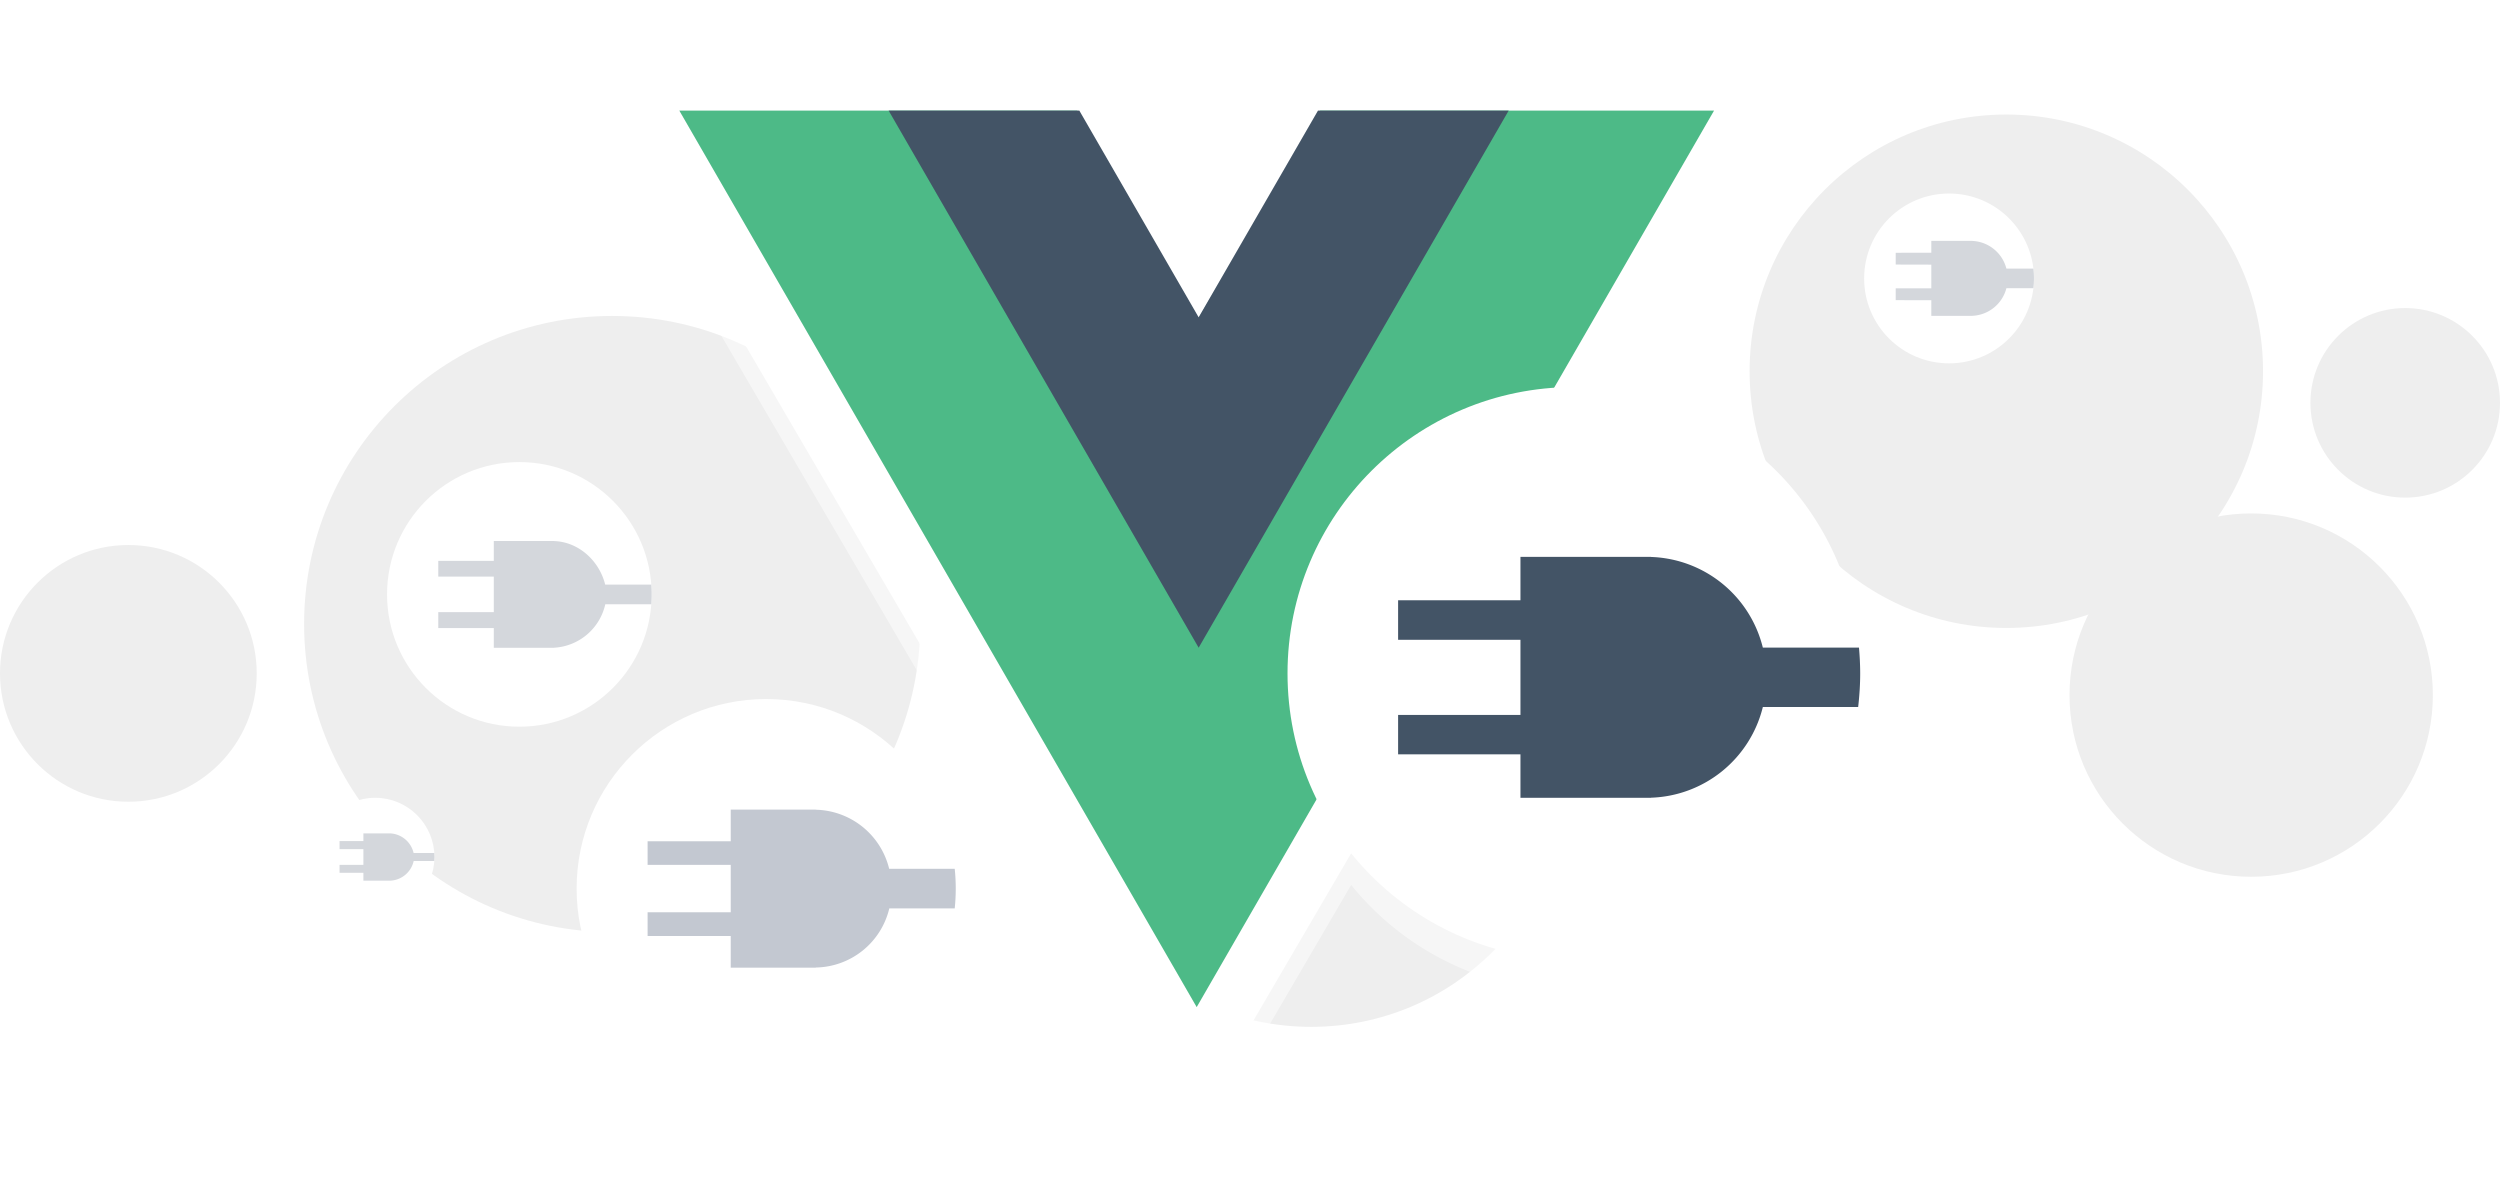 <svg xmlns="http://www.w3.org/2000/svg" xmlns:xlink="http://www.w3.org/1999/xlink" width="633" height="300" viewBox="0 0 633 300">
<defs>
    <style>
      .cls-1 {
        fill: #eee;
      }

      .cls-2, .cls-5, .cls-6 {
        fill: #fff;
      }

      .cls-3 {
        fill: #d4d7dc;
      }

      .cls-3, .cls-4, .cls-5, .cls-6, .cls-7, .cls-8 {
        fill-rule: evenodd;
      }

      .cls-4 {
        fill: #c3c8d1;
      }

      .cls-5 {
        opacity: 0.7;
        filter: url(#filter);
      }

      .cls-7 {
        fill: #4dba87;
      }

      .cls-8 {
        fill: #435466;
      }
    </style>
    <filter id="filter" x="403" y="230" width="381" height="324" filterUnits="userSpaceOnUse">
      <feOffset result="offset" dy="1" in="SourceAlpha"/>
      <feGaussianBlur result="blur" stdDeviation="5.196"/>
      <feFlood result="flood" flood-opacity="0.08"/>
      <feComposite result="composite" operator="in" in2="blur"/>
      <feOffset result="offset-2" dy="7" in="SourceAlpha"/>
      <feGaussianBlur result="blur-2" stdDeviation="4.472"/>
      <feFlood result="flood-2" flood-opacity="0.12"/>
      <feComposite result="composite-2" operator="in" in2="blur-2"/>
      <feBlend result="blend" mode="multiply" in2="composite"/>
      <feBlend result="blend-2" in="SourceGraphic"/>
    </filter>
  </defs>
  <g id="vue-components">
    <circle class="cls-1" cx="609" cy="102" r="24"/>
    <circle class="cls-1" cx="570" cy="176" r="46"/>
    <circle class="cls-1" cx="508" cy="94" r="65"/>
    <circle class="cls-1" cx="32.5" cy="170.5" r="32.5"/>
    <circle class="cls-1" cx="332" cy="195" r="65"/>
    <circle class="cls-1" cx="155" cy="158" r="78"/>
    <circle class="cls-2" cx="95" cy="217" r="15"/>
    <path class="cls-3" d="M382.924,463.979v0.009h-6.915v-2h-6.034v-2.006h6.034v-3.99h-6.034v-2.027h6.034v-1.955h6.915v0.009a6.415,6.415,0,0,1,5.8,4.962h5.225c0.022,0.338.051,0.674,0.051,1.017s-0.029.677-.051,1.014h-5.208A6.357,6.357,0,0,1,382.924,463.979Z" transform="translate(-284 -241)"/>
    <circle class="cls-2" cx="131.5" cy="150.5" r="33.5"/>
    <path class="cls-3" d="M424.246,405.006v0.021H409.028v-5H394.971V395.99h14.057v-9H394.971v-3.971h14.057v-5.041h15.218v0.021c6.289,0.18,11.513,5.025,12.985,11.019H448.9c0.061,0.822.1,1.65,0.1,2.487s-0.042,1.675-.1,2.5H437.258A14.1,14.1,0,0,1,424.246,405.006Z" transform="translate(-284 -241)"/>
    <circle class="cls-2" cx="493.5" cy="70.5" r="21.5"/>
    <path class="cls-3" d="M783.363,320.966v0.014H773.008v-3.969L763.993,317V314l9.015,0.007v-6l-9.015-.022v-2.982l9.015-.017v-3h10.355V302a9.342,9.342,0,0,1,8.658,7.01h6.824a20.087,20.087,0,0,1,0,4.957h-6.823A9.324,9.324,0,0,1,783.363,320.966Z" transform="translate(-284 -241)"/>
    <circle class="cls-2" cx="194" cy="225" r="48"/>
    <path class="cls-4" d="M490.534,485.976v0.03H469.022V478H447.973v-6.018h21.049V459.982H447.973v-5.976h21.049v-8.012h21.512v0.03a19.571,19.571,0,0,1,18.6,14.948h16.6a48.195,48.195,0,0,1,0,10.037H509.17A19.461,19.461,0,0,1,490.534,485.976Z" transform="translate(-284 -241)"/>
    <path class="cls-5" d="M755,411.5a72.49,72.49,0,0,1-128.887,45.554L587,524,431,257H567.052L587,293.427,608.069,257H743l-48.5,83.005A72.507,72.507,0,0,1,755,411.5Z" transform="translate(-284 -241)"/>
    <path class="cls-6" d="M608.069,257L587,293.427,567.052,257H431L587,524,743,257H608.069Z" transform="translate(-284 -241)"/>
    <path class="cls-7" d="M618.252,269L587,322.425,556.747,269H456L587,496,718,269H618.252Z" transform="translate(-284 -241)"/>
    <path class="cls-8" d="M617.715,269L587.5,321.347,557.285,269H509l78.5,136L666,269H617.715Z" transform="translate(-284 -241)"/>
    <circle class="cls-2" cx="398.5" cy="170.5" r="72.5"/>
    <path class="cls-8" d="M754.85,415.957q-0.13,2.038-.363,4.048H730.355a30.187,30.187,0,0,1-28.3,22.973V443H668.979V431.99H638v-9.97h30.979V402.99H638v-10h30.979V382h33.072v0.022a30.188,30.188,0,0,1,28.3,22.957h24.343c0.094,1.063.17,2.131,0.222,3.206,0.05,1.1.084,2.2,0.084,3.315,0,1.422-.047,2.833-0.132,4.233C754.863,415.808,754.855,415.882,754.85,415.957Z" transform="translate(-284 -241)"/>
  </g>
</svg>

